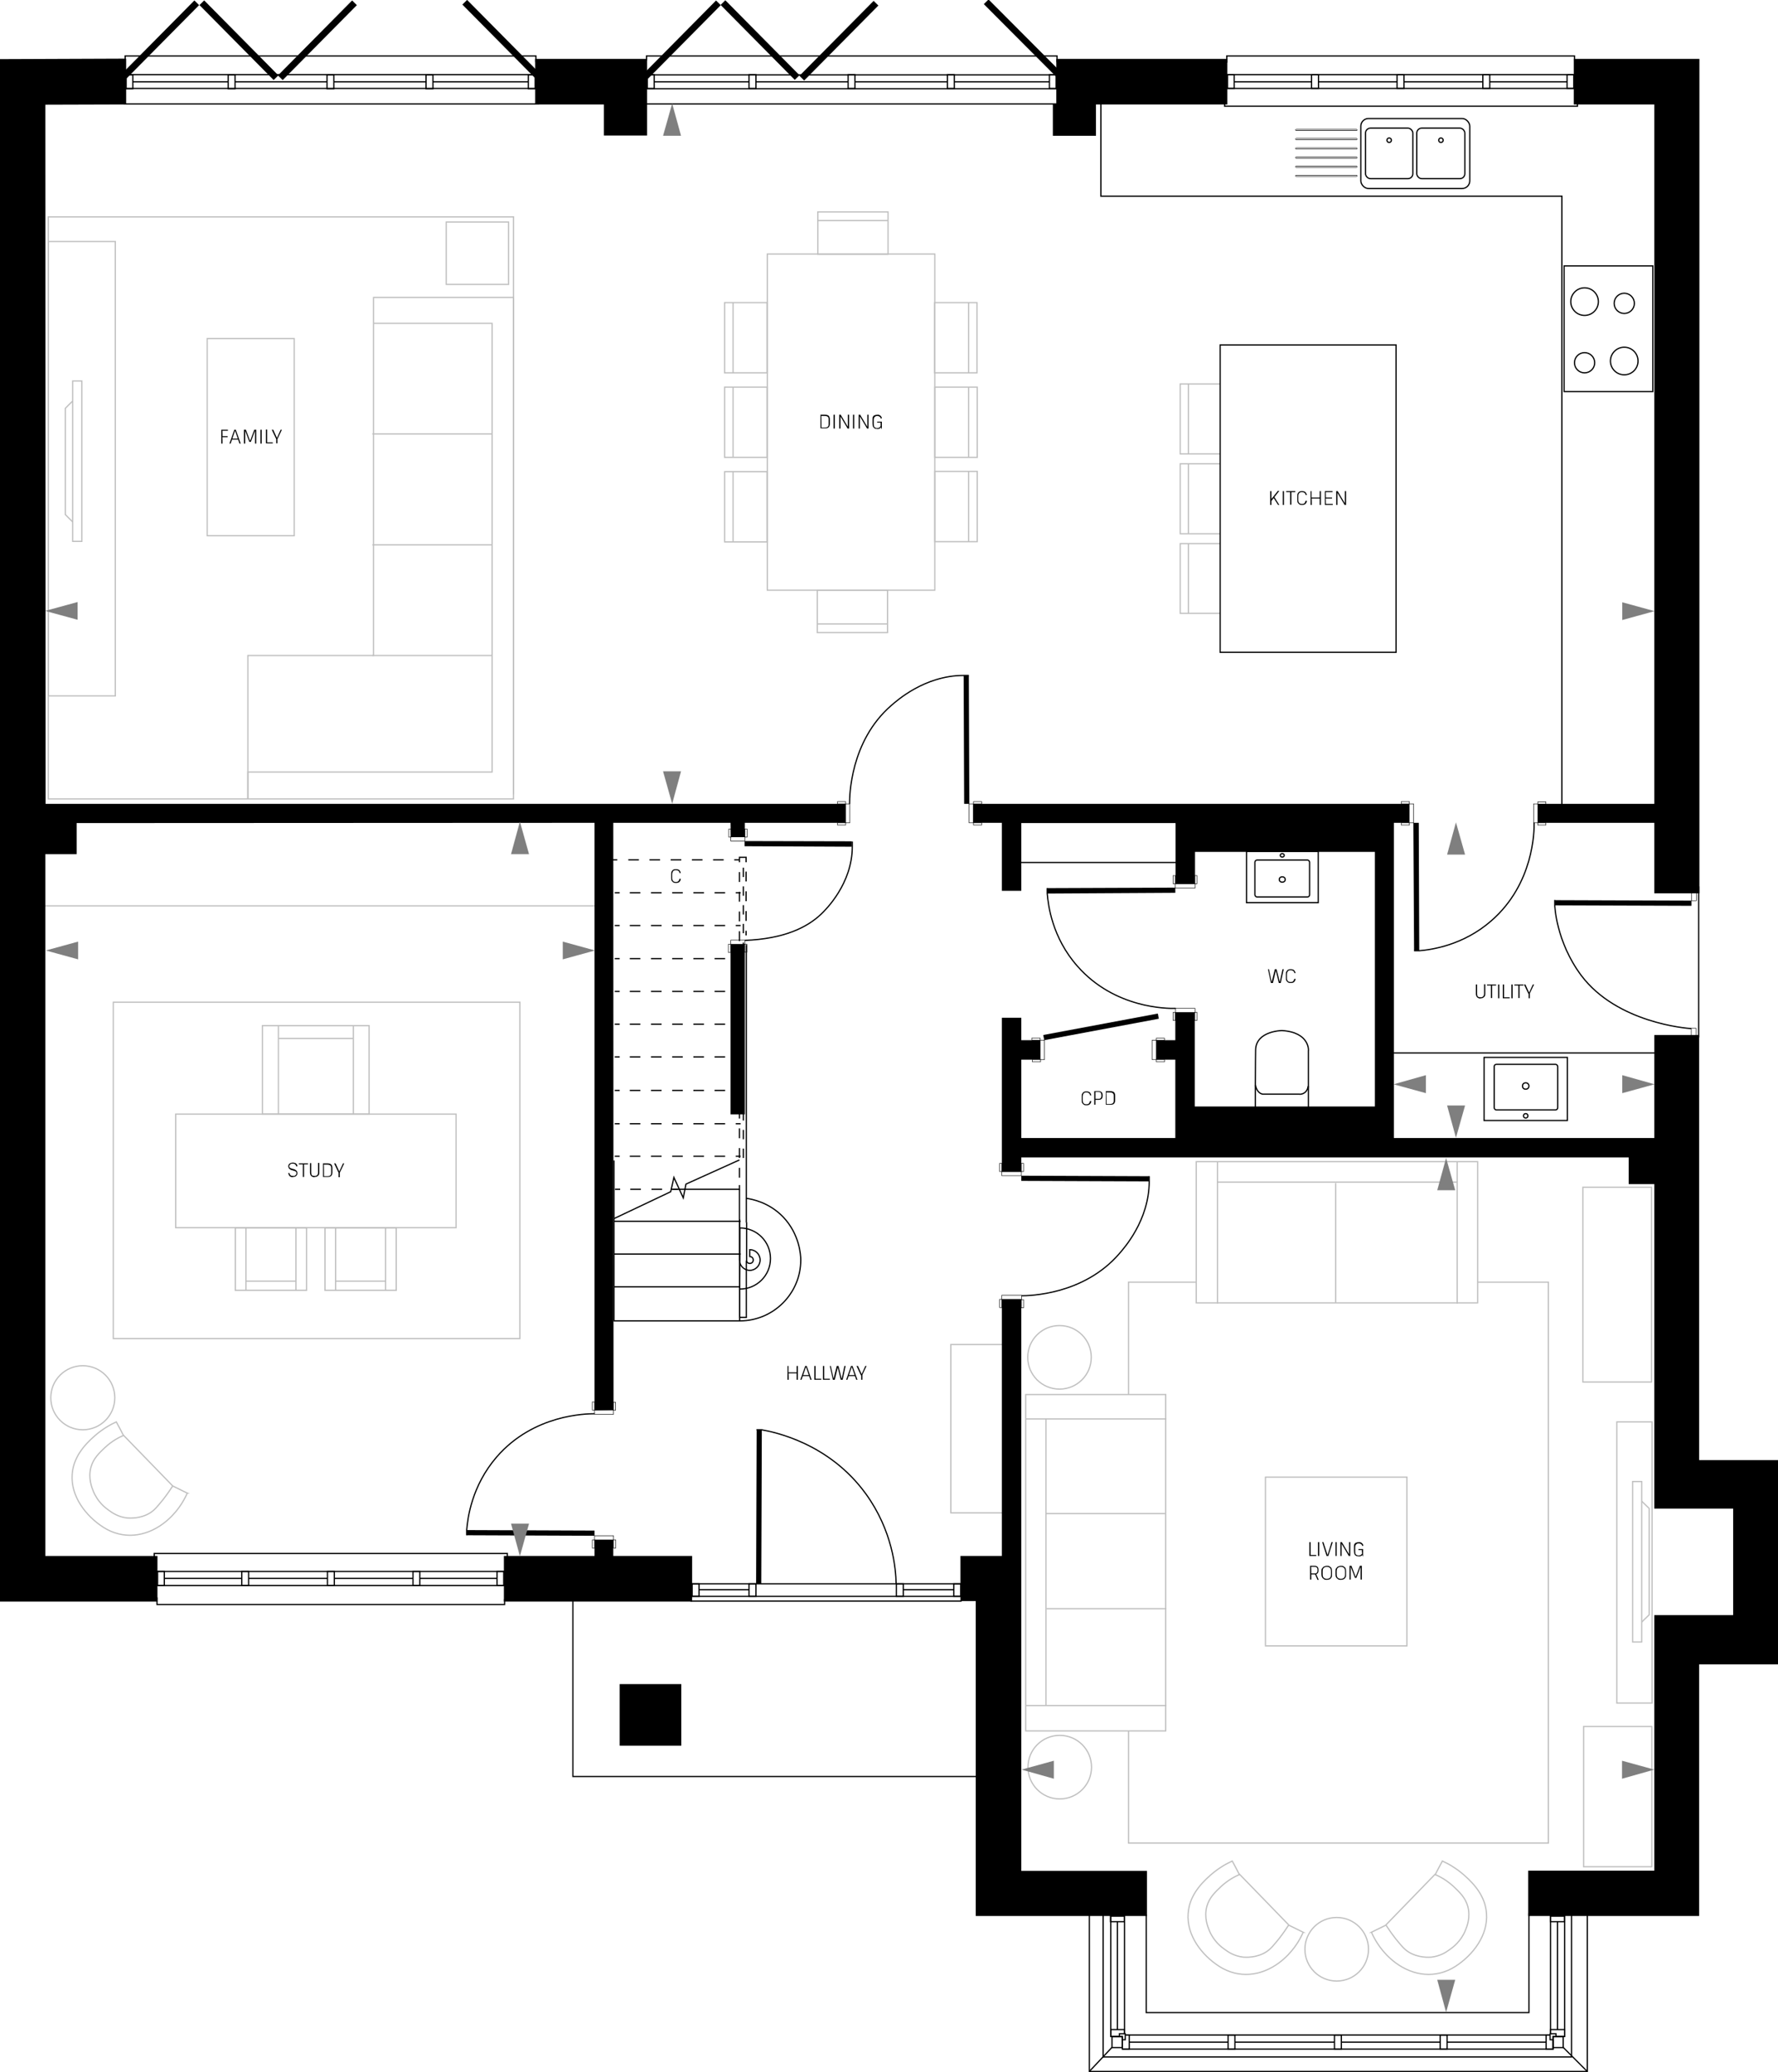 <?xml version="1.0" encoding="UTF-8"?><svg xmlns="http://www.w3.org/2000/svg" version="1.1" viewBox="0 0 721.6 840.9"><defs><style> .st0, .st1, .st2, .st3, .st4, .st5, .st6, .st7, .st8, .st9, .st10, .st11, .st12, .st13, .st14, .st15, .st16, .st17, .st18, .st19 { fill: none; } .st0, .st1, .st2, .st3, .st20, .st6, .st7, .st8, .st9, .st10, .st11, .st12, .st13, .st21, .st14, .st15, .st16, .st17, .st18, .st19 { stroke-miterlimit: 10; } .st0, .st1, .st2, .st4, .st5, .st6, .st7, .st8, .st9, .st10, .st11, .st12, .st13, .st14, .st15, .st17, .st18, .st19 { stroke: #000; } .st0, .st3, .st4, .st5, .st21, .st15 { stroke-width: .5px; } .st1 { stroke-dasharray: 4 4; } .st1, .st2, .st8 { stroke-width: .5px; } .st3, .st20, .st21, .st16 { stroke: #bfbfbf; } .st5 { stroke-linejoin: round; } .st20 { stroke-width: .5px; } .st20, .st21 { fill: #fff; } .st6 { stroke-dasharray: 4.3 4.3; } .st6, .st19 { stroke-width: .5px; } .st7 { stroke-width: .2px; } .st8 { stroke-dasharray: 4 4; } .st9 { stroke-width: .5px; } .st10 { stroke-dasharray: 4.3 4.3; } .st10, .st11, .st14 { stroke-width: .5px; } .st11 { stroke-dasharray: 4.1 4.1; } .st12 { stroke-dasharray: 3.8; stroke-width: .5px; } .st13 { stroke-width: .5px; } .st15 { stroke-dasharray: 4.3 4.3; } .st16 { stroke-width: .5px; } .st22 { fill: #7f7f7f; } .st17 { stroke-width: .5px; } .st18 { stroke-width: .5px; } </style></defs><g id="GF_FURNITURE"><polyline class="st3" points="599.7 520.3 628.4 520.3 628.4 747.9 458 747.9 458 702.4"/><polyline class="st3" points="458 565.9 458 520.3 485.5 520.3"/><g><rect class="st3" x="662.6" y="601.2" width="3.7" height="65.1"/><polyline class="st3" points="666.3 658.2 669.3 655.3 669.3 612.1 666.3 609.2"/></g><g><rect class="st3" x="416.3" y="565.9" width="56.8" height="136.5"/><line class="st21" x1="416.4" y1="575.8" x2="473.4" y2="575.8"/><line class="st21" x1="416.4" y1="692.1" x2="473.4" y2="692.1"/><line class="st21" x1="424.5" y1="575.8" x2="424.5" y2="692.1"/><line class="st21" x1="424.5" y1="614.2" x2="472.9" y2="614.2"/><line class="st21" x1="424.7" y1="652.8" x2="473.4" y2="652.8"/></g><rect class="st3" x="513.5" y="599.5" width="57.4" height="68.5" transform="translate(1084.5 1267.4) rotate(180)"/><circle class="st3" cx="430" cy="550.8" r="12.9"/><circle class="st3" cx="430.1" cy="717.1" r="12.9"/><circle class="st3" cx="542.5" cy="791" r="12.9"/><rect class="st3" x="385.9" y="545.5" width="23.3" height="68.3" transform="translate(795.1 1159.4) rotate(180)"/><g><rect class="st3" x="485.5" y="471.4" width="114.2" height="57.3"/><line class="st20" x1="591.4" y1="471.5" x2="591.4" y2="529"/><line class="st20" x1="494.1" y1="471.5" x2="494.1" y2="529"/><line class="st20" x1="591.4" y1="479.7" x2="494.1" y2="479.7"/><line class="st20" x1="542.1" y1="480.1" x2="542.1" y2="528.8"/></g><rect class="st16" x="642.5" y="481.8" width="27.9" height="79" transform="translate(1312.8 1042.6) rotate(180)"/><rect class="st3" x="656.1" y="577.1" width="14.3" height="114.1" transform="translate(1326.6 1268.2) rotate(180)"/><rect class="st3" x="642.8" y="700.7" width="27.7" height="56.9" transform="translate(1313.2 1458.2) rotate(180)"/><line class="st0" x1="672.9" y1="427.3" x2="559" y2="427.3"/><g><path class="st3" d="M528.9,784.1c-1.4,3.2-4.3,8.3-9.8,12.4-7.3,5.4-16.3,6.5-24.2,1.5-7.2-4.6-13.4-12.7-12.7-21.6.5-6.5,4.4-11.4,9.1-15.5,3.3-2.9,6.6-4.7,8.8-5.7,1,1.8,2,3.7,2.9,5.5-1.9.8-4.7,2.3-7.5,4.9-2.3,2.2-4.7,4.4-5.7,8-1.2,4.5.4,8.4,1,9.8,1.8,4.4,5,6.8,6.3,7.7,1.5,1.1,3.9,2.7,7.5,3.1.7,0,5.2.5,9.4-2.2,1.7-1.1,2.8-2.5,5.1-5.3,1.7-2.2,3-4.1,3.9-5.5l5.9,2.9Z"/><path class="st3" d="M523,781.1c-6.7-6.9-13.3-13.7-20-20.6"/></g><g><path class="st3" d="M556.6,784.1c1.4,3.2,4.3,8.3,9.8,12.4,7.3,5.4,16.3,6.5,24.2,1.5,7.2-4.6,13.4-12.7,12.7-21.6-.5-6.5-4.4-11.4-9.1-15.5-3.3-2.9-6.6-4.7-8.8-5.7-1,1.8-2,3.7-2.9,5.5,1.9.8,4.7,2.3,7.5,4.9,2.3,2.2,4.7,4.4,5.7,8,1.2,4.5-.4,8.4-1,9.8-1.8,4.4-5,6.8-6.3,7.7-1.5,1.1-3.9,2.7-7.5,3.1-.7,0-5.2.5-9.4-2.2-1.7-1.1-2.8-2.5-5.1-5.3-1.7-2.2-3-4.1-3.9-5.5l-5.9,2.9Z"/><path class="st3" d="M562.5,781.1c6.7-6.9,13.3-13.7,20-20.6"/></g><rect class="st3" x="46" y="406.7" width="165" height="136.5" transform="translate(257 949.9) rotate(180)"/><rect class="st3" x="71.3" y="452.1" width="113.8" height="46.1" transform="translate(256.4 950.3) rotate(180)"/><g><rect class="st3" x="106.5" y="416.2" width="43.3" height="35.9"/><line class="st21" x1="143.4" y1="416.3" x2="143.4" y2="452.1"/><line class="st21" x1="113" y1="416.3" x2="113" y2="452.1"/><line class="st21" x1="143.4" y1="421.4" x2="113" y2="421.4"/></g><g><g><rect class="st3" x="131.9" y="498.3" width="28.9" height="25.3"/><line class="st21" x1="136.2" y1="523.6" x2="136.2" y2="498.2"/><line class="st21" x1="156.5" y1="523.6" x2="156.5" y2="498.2"/><line class="st21" x1="136.2" y1="519.9" x2="156.5" y2="519.9"/></g><g><rect class="st3" x="95.5" y="498.3" width="28.9" height="25.3"/><line class="st21" x1="99.8" y1="523.6" x2="99.8" y2="498.2"/><line class="st21" x1="120.1" y1="523.6" x2="120.1" y2="498.2"/><line class="st21" x1="99.8" y1="519.9" x2="120.1" y2="519.9"/></g></g><circle class="st3" cx="33.6" cy="567.2" r="13"/><g><path class="st3" d="M76,605.9c-1.4,3.2-4.3,8.3-9.8,12.4-7.3,5.4-16.3,6.5-24.2,1.5-7.2-4.6-13.4-12.7-12.7-21.6.5-6.5,4.4-11.4,9.1-15.5,3.3-2.9,6.6-4.7,8.8-5.7,1,1.8,2,3.7,2.9,5.5-1.9.8-4.7,2.3-7.5,4.9-2.3,2.2-4.7,4.4-5.7,8-1.2,4.5.4,8.4,1,9.8,1.8,4.4,5,6.8,6.3,7.7,1.5,1.1,3.9,2.7,7.5,3.1.7,0,5.2.5,9.4-2.2,1.7-1.1,2.8-2.5,5.1-5.3,1.7-2.2,3-4.1,3.9-5.5l5.9,2.9Z"/><path class="st3" d="M70.1,603c-6.7-6.9-13.3-13.7-20-20.6"/></g><line class="st3" x1="242.1" y1="367.6" x2="13" y2="367.6"/><polyline class="st0" points="633.9 326.9 633.9 79.6 446.8 79.6 446.8 38.9"/><rect class="st0" x="634.8" y="107.9" width="36" height="51"/><circle class="st0" cx="643.1" cy="147.2" r="4.1"/><circle class="st0" cx="659.2" cy="146.5" r="5.6"/><circle class="st0" cx="659.2" cy="123.1" r="4.1"/><circle class="st0" cx="643.1" cy="122.4" r="5.6"/><g><rect class="st3" x="311.3" y="103.1" width="68" height="136.4" transform="translate(690.7 342.6) rotate(180)"/><g><rect class="st3" x="373.7" y="128.4" width="28.5" height="17.2" transform="translate(250.9 525) rotate(-90)"/><line class="st3" x1="393.1" y1="151.3" x2="393.1" y2="122.8"/></g><g><rect class="st3" x="331.9" y="86" width="28.5" height="17.2" transform="translate(692.3 189.2) rotate(180)"/><line class="st3" x1="360.4" y1="89.5" x2="331.9" y2="89.5"/></g><g><rect class="st3" x="373.7" y="162.7" width="28.5" height="17.2" transform="translate(216.7 559.3) rotate(-90)"/><line class="st3" x1="393.1" y1="185.5" x2="393.1" y2="157.1"/></g><g><rect class="st3" x="373.7" y="197" width="28.5" height="17.2" transform="translate(182.4 593.5) rotate(-90)"/><line class="st3" x1="393.1" y1="219.8" x2="393.1" y2="191.3"/></g><g><rect class="st3" x="331.7" y="239.5" width="28.5" height="17.2"/><line class="st3" x1="331.7" y1="253.2" x2="360.2" y2="253.2"/></g><g><rect class="st3" x="288.4" y="128.4" width="28.5" height="17.2" transform="translate(165.7 439.7) rotate(-90)"/><line class="st3" x1="297.5" y1="151.3" x2="297.5" y2="122.8"/></g><g><rect class="st3" x="288.4" y="162.7" width="28.5" height="17.2" transform="translate(131.4 474) rotate(-90)"/><line class="st3" x1="297.5" y1="185.5" x2="297.5" y2="157.1"/></g><g><rect class="st3" x="288.4" y="197" width="28.5" height="17.2" transform="translate(97.1 508.3) rotate(-90)"/><line class="st3" x1="297.5" y1="219.8" x2="297.5" y2="191.3"/></g></g><g><polyline class="st3" points="495.2 184.2 479 184.2 479 155.8 495.2 155.8"/><line class="st3" x1="482.3" y1="155.8" x2="482.3" y2="184.2"/></g><g><polyline class="st3" points="495.2 216.6 479 216.6 479 188.2 495.2 188.2"/><line class="st3" x1="482.3" y1="188.2" x2="482.3" y2="216.6"/></g><g><polyline class="st3" points="495.2 248.9 479 248.9 479 220.6 495.2 220.6"/><line class="st3" x1="482.3" y1="220.6" x2="482.3" y2="248.9"/></g><g><g><rect class="st7" x="525.8" y="71.1" width="25" height=".5" rx=".3" ry=".3"/><rect class="st7" x="525.8" y="67.4" width="25" height=".5" rx=".3" ry=".3"/><rect class="st7" x="525.8" y="63.7" width="25" height=".5" rx=".3" ry=".3"/><rect class="st7" x="525.8" y="60" width="25" height=".5" rx=".3" ry=".3"/><rect class="st7" x="525.8" y="56.2" width="25" height=".5" rx=".3" ry=".3"/><rect class="st7" x="525.8" y="52.5" width="25" height=".5" rx=".3" ry=".3"/></g><rect class="st5" x="552.3" y="48.1" width="44.2" height="28.4" rx="3.1" ry="3.1"/><rect class="st5" x="554.2" y="52" width="19.2" height="20.5" rx="2" ry="2"/><rect class="st5" x="575" y="52" width="19.5" height="20.5" rx="2" ry="2"/><circle class="st5" cx="563.8" cy="56.9" r=".9"/><circle class="st5" cx="584.8" cy="56.9" r=".9"/></g><rect class="st0" x="495.2" y="140" width="71.4" height="124.7" transform="translate(1061.8 404.7) rotate(180)"/><g><path class="st13" d="M531,440.9v-14.5c.1,0,.6-7.5-10.7-8.2,0,0-10.5.1-10.7,7.8,0,4.1-.1,4.1-.1,14.1,0,0,.3,3.3,2.9,3.9h14.9c0,.1,3,.3,3.6-3.1Z"/><line class="st13" x1="531" y1="440.9" x2="531" y2="449.4"/><line class="st13" x1="509.5" y1="440.3" x2="509.5" y2="449.4"/></g><g><ellipse class="st4" cx="520.4" cy="347.1" rx=".8" ry=".7"/><g><rect class="st4" x="509.2" y="349" width="22.2" height="15" rx=".9" ry=".9" transform="translate(1040.7 713) rotate(-180)"/><ellipse class="st4" cx="520.4" cy="356.9" rx="1.2" ry="1.1"/><rect class="st4" x="505.9" y="345.5" width="29.1" height="20.8"/></g></g><g><ellipse class="st4" cx="619.2" cy="452.8" rx=".9" ry=".9"/><g><rect class="st4" x="606.4" y="431.9" width="25.8" height="18.5" rx=".9" ry=".9"/><ellipse class="st4" cx="619.2" cy="440.7" rx="1.3" ry="1.3"/><rect class="st4" x="602.3" y="429.2" width="33.8" height="25.6" transform="translate(1238.4 883.9) rotate(180)"/></g></g><polyline class="st3" points="151.6 131.2 199.7 131.2 199.7 313.3 100.6 313.3 100.6 324.2"/><line class="st3" x1="199.7" y1="266" x2="151.1" y2="266"/><line class="st3" x1="199.7" y1="221.1" x2="151.1" y2="221.1"/><line class="st3" x1="199.7" y1="176.1" x2="151.1" y2="176.1"/><polyline class="st3" points="208.4 322.3 208.4 120.7 151.6 120.7 151.6 266 100.6 266 100.6 324.2"/><rect class="st3" x="84.2" y="137.4" width="35.3" height="80" transform="translate(203.6 354.8) rotate(-180)"/><rect class="st3" x="181.1" y="90" width="25.3" height="25.3" transform="translate(387.5 205.4) rotate(-180)"/><polygon class="st3" points="19.6 324.2 208.4 324.2 208.4 88 56.7 88 19.6 88 19.6 324.2"/><rect class="st3" x="19.6" y="98" width="27.2" height="184.4"/><g><rect class="st3" x="29.5" y="154.7" width="3.7" height="65.1" transform="translate(62.7 374.4) rotate(-180)"/><polyline class="st3" points="29.4 162.8 26.5 165.7 26.5 208.8 29.5 211.8"/></g><g><path d="M90.2,174.8v-.3c.1,0,.1,2.7.1,2.7v-.2c-.1,0,2.1,0,2.1,0v.4h-2.2v-.2c.1,0,.1,2.8.1,2.8h-.5v-5.6h2.7v.4h-2.4Z"/><path d="M95,174.4h.7l2,5.6h-.5l-1.8-5.2h0l-1.8,5.2h-.5l2-5.6ZM93.9,178h2.8v.4h-2.8v-.4Z"/><path d="M99,174.4h.8l1.7,4.5h0l1.7-4.5h.8v5.6h-.5v-5.2h0l-1.7,4.5h-.6l-1.7-4.5h0v5.2h-.5v-5.6Z"/><path d="M106.2,174.4v5.6h-.5v-5.6h.5Z"/><path d="M108.3,179.5h2.4v.4h-2.8v-5.6h.5v5.5-.3Z"/><path d="M110.4,174.4h.5l1.5,3.3h0l1.5-3.3h.5l-1.8,3.8h-.5l-1.8-3.8ZM112.1,177.8h.5v2.1h-.5v-2.1Z"/></g><polygon class="st22" points="31.5 251.5 31.5 244.3 18.3 247.9 31.5 251.5"/></g><g id="GF_DOORS__x26__WINDOWS"><polyline class="st0" points="497.9 25.4 497.9 22.7 639 22.7 639 24.7"/><polyline class="st0" points="497 41.5 497 43.1 640.2 43.1 640.2 40.9"/><rect class="st0" x="498.1" y="30.3" width="140.6" height="5.6"/><line class="st0" x1="604.6" y1="33.2" x2="636" y2="33.2"/><line class="st0" x1="569.8" y1="33.2" x2="601.8" y2="33.2"/><line class="st0" x1="535.1" y1="33.2" x2="567" y2="33.2"/><line class="st0" x1="500.9" y1="33.2" x2="532.3" y2="33.2"/><rect class="st0" x="498.1" y="30.3" width="2.8" height="5.6"/><rect class="st0" x="532.3" y="30.3" width="2.8" height="5.6"/><rect class="st0" x="567" y="30.3" width="2.8" height="5.6"/><rect class="st0" x="601.8" y="30.3" width="2.8" height="5.6"/><rect class="st0" x="636" y="30.3" width="2.8" height="5.6"/><rect x="319.1" y="15.2" width="42.8" height="2.7" transform="translate(89.2 246.9) rotate(-45.3)"/><rect x="255.1" y="15" width="42.8" height="2.7" transform="translate(70.4 201.4) rotate(-45.3)"/><rect x="107.4" y="15" width="42.8" height="2.7" transform="translate(26.6 96.4) rotate(-45.3)"/><rect x="43.4" y="15" width="42.8" height="2.7" transform="translate(7.6 50.9) rotate(-45.3)"/><rect x="75.5" y="15" width="42.8" height="2.7" transform="translate(153.5 96.7) rotate(-134.7)"/><rect x="182.2" y="14.8" width="42.8" height="2.7" transform="translate(335.4 172.2) rotate(-134.7)"/><rect x="286.9" y="15" width="42.8" height="2.7" transform="translate(513.7 246.9) rotate(-134.7)"/><rect x="393.6" y="14.8" width="42.6" height="2.7" transform="translate(696.7 321.1) rotate(-134.9)"/><polyline class="st0" points="429 25.2 429 22.7 262.4 22.7 262.4 24.6"/><rect class="st0" x="262.6" y="30.4" width="166.1" height="5.6"/><line class="st0" x1="304.1" y1="33.2" x2="265.4" y2="33.2"/><line class="st0" x1="344.2" y1="33.2" x2="306.8" y2="33.2"/><line class="st0" x1="384.4" y1="33.2" x2="347" y2="33.2"/><line class="st0" x1="426" y1="33.2" x2="387.2" y2="33.2"/><rect class="st0" x="426" y="30.4" width="2.8" height="5.6" transform="translate(854.7 66.3) rotate(180)"/><rect class="st0" x="262.6" y="30.4" width="2.8" height="5.6" transform="translate(528.1 66.3) rotate(180)"/><rect class="st0" x="344.2" y="30.4" width="2.8" height="5.6" transform="translate(691.2 66.3) rotate(180)"/><rect class="st0" x="304.1" y="30.4" width="2.8" height="5.6" transform="translate(610.9 66.3) rotate(180)"/><rect class="st0" x="384.4" y="30.4" width="2.8" height="5.6" transform="translate(771.7 66.3) rotate(180)"/><line class="st0" x1="430.3" y1="42.2" x2="261.7" y2="42.2"/><polyline class="st0" points="217.5 25.2 217.5 22.7 50.8 22.7 50.8 24.5"/><rect class="st0" x="51.2" y="30.3" width="166.1" height="5.6"/><line class="st0" x1="92.6" y1="33.2" x2="53.9" y2="33.2"/><line class="st0" x1="132.8" y1="33.2" x2="95.4" y2="33.2"/><line class="st0" x1="173" y1="33.2" x2="135.6" y2="33.2"/><line class="st0" x1="214.5" y1="33.2" x2="175.7" y2="33.2"/><rect class="st0" x="214.5" y="30.3" width="2.8" height="5.6" transform="translate(431.7 66.3) rotate(180)"/><rect class="st0" x="51.2" y="30.3" width="2.8" height="5.6" transform="translate(105.1 66.3) rotate(180)"/><rect class="st0" x="132.8" y="30.3" width="2.8" height="5.6" transform="translate(268.3 66.3) rotate(180)"/><rect class="st0" x="92.6" y="30.3" width="2.8" height="5.6" transform="translate(188 66.3) rotate(180)"/><rect class="st0" x="173" y="30.3" width="2.8" height="5.6" transform="translate(348.7 66.3) rotate(180)"/><line class="st0" x1="218.8" y1="42.2" x2="50.2" y2="42.2"/><polyline class="st0" points="629.3 825.3 629.3 777.5 635 777.5 635 826.4 631.5 826.4"/><line class="st0" x1="632.1" y1="823.6" x2="632.1" y2="779.8"/><rect class="st0" x="631" y="775.8" width="2.3" height="5.6" transform="translate(-146.5 1410.8) rotate(-90)"/><polyline class="st0" points="631.5 826.4 635 826.4 635 823.6 629.3 823.6 629.3 825.3"/><rect class="st0" x="630.3" y="826.4" width="4.1" height="4.4" transform="translate(1264.7 1657.3) rotate(180)"/><polyline class="st0" points="454.3 826.4 450.8 826.4 450.8 777.5 456.4 777.5 456.4 825.3"/><line class="st0" x1="453.5" y1="823.6" x2="453.5" y2="779.8"/><rect class="st0" x="452.4" y="775.8" width="2.3" height="5.6" transform="translate(-325.1 1232.2) rotate(-90)"/><polyline class="st0" points="456.4 825.3 456.4 823.6 450.8 823.6 450.8 826.4 454.3 826.4"/><rect class="st0" x="451.3" y="826.4" width="4.2" height="4.4" transform="translate(906.8 1657.3) rotate(180)"/><polyline class="st0" points="465.2 777 465.2 816.7 620.5 816.7 620.5 776.3"/><polyline class="st0" points="644.2 774.8 644.2 840.6 442.1 840.6 442.1 774.8"/><polyline class="st0" points="637.8 774.8 637.8 834.7 447.7 834.7 447.7 774.8"/><path class="st0" d="M451.3,830.8c-3.1,3.3-6.1,6.5-9.2,9.8"/><path class="st0" d="M634.2,830.6c3.3,3.3,6.7,6.7,10,10"/><line class="st0" x1="456.7" y1="825.8" x2="629.1" y2="825.8"/><polyline class="st0" points="630.3 827.7 630.3 831.5 455.5 831.5 455.5 827.7"/><line class="st0" x1="498.5" y1="828.7" x2="458.3" y2="828.7"/><line class="st0" x1="541.6" y1="828.7" x2="501.2" y2="828.7"/><line class="st0" x1="584.6" y1="828.7" x2="544.4" y2="828.7"/><line class="st0" x1="627.5" y1="828.7" x2="587.3" y2="828.7"/><polyline class="st0" points="629.1 825.8 627.5 825.8 627.5 831.5 630.3 831.5 630.3 827.7"/><rect class="st0" x="584.6" y="825.8" width="2.8" height="5.6" transform="translate(1171.9 1657.3) rotate(-180)"/><rect class="st0" x="541.6" y="825.8" width="2.8" height="5.6" transform="translate(1086 1657.3) rotate(-180)"/><rect class="st0" x="498.5" y="825.8" width="2.8" height="5.6" transform="translate(999.7 1657.3) rotate(-180)"/><polyline class="st0" points="455.5 831.5 458.3 831.5 458.3 825.8 456.7 825.8"/><polyline class="st0" points="63.7 648.2 63.7 651.1 204.8 651.1 204.8 648.9"/><polyline class="st0" points="62.6 631.9 62.6 630.4 205.9 630.4 205.9 632.4"/><rect class="st0" x="63.9" y="637.7" width="140.6" height="5.7"/><line class="st0" x1="170.4" y1="640.5" x2="201.7" y2="640.5"/><line class="st0" x1="135.7" y1="640.5" x2="167.6" y2="640.5"/><line class="st0" x1="100.9" y1="640.5" x2="132.9" y2="640.5"/><line class="st0" x1="66.7" y1="640.5" x2="98.1" y2="640.5"/><rect class="st0" x="63.9" y="637.7" width="2.8" height="5.7"/><rect class="st0" x="98.1" y="637.7" width="2.8" height="5.7"/><rect class="st0" x="132.9" y="637.7" width="2.8" height="5.7"/><rect class="st0" x="167.6" y="637.7" width="2.8" height="5.7"/><rect class="st0" x="201.7" y="637.7" width="2.8" height="5.7"/><rect class="st0" x="280.9" y="642.7" width="109" height="5.1"/><line class="st0" x1="366.6" y1="645.1" x2="387.2" y2="645.1"/><line class="st0" x1="283.5" y1="645.1" x2="304.1" y2="645.1"/><line class="st0" x1="280.2" y1="649.7" x2="390.3" y2="649.7"/><rect class="st0" x="387.1" y="642.7" width="2.8" height="5.1"/><rect class="st0" x="363.8" y="642.7" width="2.8" height="5.1"/><rect class="st0" x="280.9" y="642.7" width="2.8" height="5.1"/><rect class="st0" x="304" y="642.7" width="2.8" height="5.1"/><rect x="276.7" y="610.4" width="62.5" height="2.1" transform="translate(-304.5 917.3) rotate(-89.8)"/><path class="st0" d="M307,580.2c.7,0,1.4,0,2.1,0,5,.9,27.3,5.3,42.3,26,10.8,14.9,12.2,30.3,12.3,36.5"/><rect class="st7" x="244.3" y="620.2" width="1.7" height="7.7" transform="translate(-378.9 869.2) rotate(-90)"/><rect class="st7" x="244.3" y="569.2" width="1.7" height="7.7" transform="translate(818.2 327.9) rotate(90)"/><rect class="st7" x="239.2" y="570.2" width="3.3" height=".9" transform="translate(811.5 329.7) rotate(90)"/><rect class="st7" x="247.8" y="570.2" width="3.3" height=".9" transform="translate(820 321.2) rotate(90)"/><rect class="st7" x="239.2" y="626.1" width="3.3" height=".9" transform="translate(867.4 385.7) rotate(90)"/><rect class="st7" x="247.8" y="626.1" width="3.3" height=".9" transform="translate(876 377.1) rotate(90)"/><polygon points="241.3 621.1 241.3 623.2 189.4 623 189.4 620.9 241.3 621.1"/><path class="st0" d="M189.4,623c0-.7,0-1.4,0-2.1.4-4.8,2-17.9,12.2-29.7,15-17.3,36.4-17.5,39.7-17.5"/><rect class="st7" x="409.7" y="472.3" width="1.7" height="7.9" transform="translate(886.8 65.7) rotate(90)"/><rect class="st7" x="409.7" y="522.5" width="1.7" height="8" transform="translate(-115.9 937) rotate(-90)"/><rect class="st7" x="413.3" y="528.5" width="3.3" height=".9" transform="translate(-114 944) rotate(-90)"/><rect class="st7" x="404.5" y="528.5" width="3.3" height=".9" transform="translate(-122.8 935.1) rotate(-90)"/><rect class="st7" x="413.3" y="473.3" width="3.3" height=".9" transform="translate(-58.8 888.7) rotate(-90)"/><rect class="st7" x="404.5" y="473.3" width="3.3" height=".9" transform="translate(-67.6 879.9) rotate(-90)"/><polygon points="414.5 479.2 414.5 477.1 466.4 477.3 466.4 479.4 414.5 479.2"/><path class="st0" d="M466.4,477.3c0,.7,0,1.4,0,2.1,0,15.9-10.4,27.3-12.2,29.4-14.5,16.7-36.5,17-39.6,17"/><rect class="st7" x="422.2" y="422.1" width="1.7" height="7.9"/><rect class="st7" x="467.6" y="422.1" width="1.7" height="7.9" transform="translate(936.9 852.1) rotate(180)"/><rect class="st7" x="469.3" y="421.3" width="3.3" height=".9" transform="translate(941.9 843.5) rotate(180)"/><rect class="st7" x="469.3" y="430" width="3.3" height=".9" transform="translate(941.9 860.9) rotate(180)"/><rect class="st7" x="418.9" y="421.2" width="3.3" height=".9" transform="translate(841 843.3) rotate(180)"/><rect class="st7" x="418.9" y="430" width="3.3" height=".9" transform="translate(841.2 860.9) rotate(180)"/><polygon points="423.8 422.1 423.4 420 469.9 411.3 470.3 413.4 423.8 422.1"/><rect class="st7" x="480.2" y="355.5" width="1.7" height="8" transform="translate(840.5 -121.5) rotate(90)"/><rect class="st7" x="480.1" y="406.1" width="1.7" height="7.9" transform="translate(71 891) rotate(-90)"/><rect class="st7" x="474.9" y="412" width="3.3" height=".9" transform="translate(64.1 889) rotate(-90)"/><rect class="st7" x="483.7" y="412" width="3.3" height=".9" transform="translate(72.9 897.8) rotate(-90)"/><rect class="st7" x="474.9" y="356.5" width="3.3" height=".9" transform="translate(119.6 833.5) rotate(-90)"/><rect class="st7" x="483.8" y="356.5" width="3.3" height=".9" transform="translate(128.4 842.4) rotate(-90)"/><polygon points="477 362.3 477 360.2 425 360.4 425 362.6 477 362.3"/><path class="st0" d="M425,360.4v2.1c.4,4.8,2,18,12.3,29.6,15.1,17.2,36.6,17.2,39.9,17.1"/><rect class="st7" x="572" y="326.2" width="1.7" height="7.7"/><rect class="st7" x="622.4" y="326.2" width="1.7" height="7.7" transform="translate(1246.5 660.1) rotate(180)"/><rect class="st7" x="624.1" y="333.9" width="3.3" height=".9" transform="translate(1251.5 668.7) rotate(180)"/><rect class="st7" x="624.1" y="325.3" width="3.3" height=".9" transform="translate(1251.5 651.6) rotate(180)"/><rect class="st7" x="568.7" y="333.9" width="3.3" height=".9" transform="translate(1140.7 668.7) rotate(180)"/><rect class="st7" x="568.7" y="325.3" width="3.3" height=".9" transform="translate(1140.7 651.5) rotate(180)"/><polygon points="575.8 333.9 573.6 333.9 573.9 385.8 576 385.8 575.8 333.9"/><path class="st0" d="M573.9,385.8c.7,0,1.4,0,2.1,0,4.8-.4,17.8-2.1,29.3-12.2,17.2-15,17.4-36.4,17.3-39.7"/><rect class="st7" x="393.4" y="326.2" width="1.7" height="7.7" transform="translate(788.4 660.1) rotate(180)"/><rect class="st7" x="343.2" y="326.2" width="1.7" height="7.7"/><rect class="st7" x="339.9" y="325.3" width="3.3" height=".9"/><rect class="st7" x="339.9" y="333.9" width="3.3" height=".9"/><rect class="st7" x="395.1" y="325.3" width="3.3" height=".9"/><rect class="st7" x="395.1" y="333.9" width="3.3" height=".9"/><polygon points="391.3 326.2 393.4 326.2 393.2 274.1 391.1 274.1 391.3 326.2"/><path class="st0" d="M393.2,274.1c-.7,0-1.4,0-2.1,0-15.9,0-27.3,10.4-29.4,12.2-16.7,14.5-16.9,36.8-16.9,39.9"/><rect x="657.7" y="338.7" width="2.1" height="55.3" transform="translate(290.2 1023.9) rotate(-89.8)"/><rect class="st7" x="685.4" y="418.2" width="4" height="2" transform="translate(268.2 1106.7) rotate(-90)"/><rect class="st7" x="685.4" y="362.5" width="4" height="2" transform="translate(324 1050.9) rotate(-90)"/><line class="st0" x1="689.4" y1="359.7" x2="689.4" y2="421"/><path class="st0" d="M686.4,417.4c-1.9-.1-30.1-2.3-44.6-21.5-10.4-13.9-10.8-28.6-10.8-28.6,0-.9,0-1.6,0-2.1"/><rect class="st7" x="298.6" y="337.7" width="1.7" height="5.7" transform="translate(640 41) rotate(90)"/><rect class="st7" x="298.6" y="379.5" width="1.7" height="5.7" transform="translate(-82.9 681.8) rotate(-90)"/><rect class="st7" x="301.1" y="384.3" width="3.3" height=".9" transform="translate(-82.1 687.5) rotate(-90)"/><rect class="st7" x="294.4" y="384.3" width="3.3" height=".9" transform="translate(-88.7 680.9) rotate(-90)"/><rect class="st7" x="301.1" y="337.6" width="3.3" height=".9" transform="translate(-35.3 640.8) rotate(-90)"/><rect class="st7" x="294.5" y="337.6" width="3.3" height=".9" transform="translate(-41.8 634.2) rotate(-90)"/><polygon points="302.2 343.4 302.2 341.3 345.7 341.4 345.7 343.6 302.2 343.4"/><path class="st0" d="M345.9,341.5c0,.7,0,1.4,0,2.1,0,14.9-10.7,25.5-12.5,27.2,0,0-.1.1-.2.2-5.6,5.3-14.9,10-30.9,10.6"/><polygon class="st0" points="631.5 825.3 629.1 825.3 629.1 827.7 630.3 827.7 630.3 826.4 631.5 826.4 631.5 825.3"/><polygon class="st0" points="454.3 825.3 456.7 825.3 456.7 827.7 455.5 827.7 455.5 826.4 454.3 826.4 454.3 825.3"/></g><g id="GF_WALLS"><line class="st0" x1="478" y1="350" x2="410.6" y2="350"/><polygon points="624.1 326.2 624.1 333.9 671.4 333.9 671.4 362.5 689.7 362.5 689.7 23.9 638.7 23.9 638.7 42.4 671.4 42.4 671.4 326.2 624.1 326.2"/><rect x="296.5" y="383.2" width="5.8" height="69"/><polygon points="217.2 23.9 217.2 42.4 245.1 42.4 245.1 55 262.6 55 262.6 23.9 217.2 23.9"/><polygon points="427.3 42.1 427.3 55.1 444.8 55.1 444.8 42.4 498.1 42.4 498.1 23.9 428.7 23.9 428.7 42.1 427.3 42.1"/><polygon points="389.8 631.4 389.8 649.7 396 649.7 396 777.5 465.5 777.5 465.5 759.2 414.5 759.2 414.5 527.3 406.6 527.3 406.6 631.4 389.8 631.4"/><polygon points="204.5 631.4 204.5 649.9 280.9 649.9 280.9 631.4 248.9 631.4 248.9 624.9 241.3 624.9 241.3 631.4 204.5 631.4"/><polygon points="0 24 0 649.9 63.9 649.9 63.9 631.4 18.4 631.4 18.4 346.6 31.1 346.6 31.1 334 241.3 333.9 241.3 572.3 249 572.1 248.9 333.9 296.5 333.9 296.6 339.7 302.3 339.7 302.3 333.9 343.2 333.9 343.2 326.2 18.5 326.2 18.4 42.5 51.2 42.4 51.2 23.8 0 24"/><path d="M477,334h-62.5c0,0,0,27.5,0,27.5h-7.9v-27.6h-11.6v-7.7h176.9v7.7h-6.2c0,42.7,0,85.2,0,127.9h105.7v-41.8h18.2v172.5h32v82.9h-32v102.1h-69.4v-18.4h51.2v-103.7h32v-43.2h-32v-142.5h-256.9v5.8h-7.9v-62.5h7.9s0,9.1,0,9.1h7.7v7.9h-7.7v31.8c20.9,0,41.6,0,62.5,0,0-10.8,0-21.4,0-31.8h-7.7v-7.9h7.7v-11.3h7.9v38.2h73.1v-103.3h-73s0,13,0,13h-7.9v-24.6Z"/><polyline class="st0" points="232.5 647.6 232.5 720.9 402.2 720.9"/><rect x="251.6" y="683.3" width="25" height="25" transform="translate(528.1 1391.7) rotate(180)"/><rect x="661" y="468.7" width="11.3" height="11.8" transform="translate(1333.3 949.2) rotate(180)"/><g><polyline class="st0" points="302.9 511.6 302.9 534.6 300.2 534.6 300.2 511.6"/><g><line class="st14" x1="300.1" y1="348.9" x2="298" y2="348.9"/><line class="st10" x1="293.7" y1="348.9" x2="252.7" y2="348.9"/><polyline class="st14" points="250.5 348.9 248.5 348.9 248.5 350.9"/><line class="st11" x1="248.5" y1="355" x2="248.5" y2="466.6"/><line class="st14" x1="248.5" y1="468.7" x2="248.5" y2="470.7"/></g><line class="st12" x1="301.7" y1="469.9" x2="301.7" y2="348.9"/><polyline class="st18" points="249.2 470.9 249.2 536 300.2 536 300.2 494.8"/><g><line class="st2" x1="302.8" y1="379.6" x2="302.8" y2="377.7"/><line class="st8" x1="302.8" y1="373.7" x2="302.8" y2="351.9"/><polyline class="st2" points="302.8 349.9 302.8 347.9 300.1 347.9 300.1 349.9"/><line class="st1" x1="300.1" y1="353.9" x2="300.1" y2="478.9"/><line class="st2" x1="300.1" y1="480.9" x2="300.1" y2="482.8"/></g><path class="st0" d="M300.3,536h0c13.6,0,24.7-11.1,24.7-24.7h0c0-2-.5-10.5-7.2-17.5-5.7-5.9-12.6-7.2-14.8-7.5"/><path class="st0" d="M300.2,523.1h.1c6.8,0,12.4-5.5,12.4-12.4h0c0-6.8-5.5-12.4-12.4-12.4,0,8.2,0,16.5-.1,24.7Z"/><g><line class="st0" x1="300.6" y1="362.3" x2="298.6" y2="362.3"/><line class="st15" x1="294.3" y1="362.3" x2="253.7" y2="362.3"/><line class="st0" x1="251.5" y1="362.3" x2="249.5" y2="362.3"/></g><g><line class="st0" x1="300.6" y1="375.6" x2="298.6" y2="375.6"/><line class="st15" x1="294.3" y1="375.6" x2="253.7" y2="375.6"/><line class="st0" x1="251.5" y1="375.6" x2="249.5" y2="375.6"/></g><g><line class="st0" x1="300.6" y1="389" x2="298.6" y2="389"/><line class="st15" x1="294.3" y1="389" x2="253.7" y2="389"/><line class="st0" x1="251.5" y1="389" x2="249.5" y2="389"/></g><g><line class="st0" x1="300.6" y1="402.3" x2="298.6" y2="402.3"/><line class="st15" x1="294.3" y1="402.3" x2="253.7" y2="402.3"/><line class="st0" x1="251.5" y1="402.3" x2="249.5" y2="402.3"/></g><g><line class="st0" x1="300.6" y1="415.6" x2="298.6" y2="415.6"/><line class="st15" x1="294.3" y1="415.6" x2="253.7" y2="415.6"/><line class="st0" x1="251.5" y1="415.6" x2="249.5" y2="415.6"/></g><g><line class="st0" x1="300.6" y1="428.9" x2="298.6" y2="428.9"/><line class="st15" x1="294.3" y1="428.9" x2="253.7" y2="428.9"/><line class="st0" x1="251.5" y1="428.9" x2="249.5" y2="428.9"/></g><g><line class="st0" x1="300.6" y1="442.5" x2="298.6" y2="442.5"/><line class="st15" x1="294.3" y1="442.5" x2="253.7" y2="442.5"/><line class="st0" x1="251.5" y1="442.5" x2="249.5" y2="442.5"/></g><g><line class="st0" x1="300.6" y1="456" x2="298.6" y2="456"/><line class="st15" x1="294.3" y1="456" x2="253.7" y2="456"/><line class="st0" x1="251.5" y1="456" x2="249.5" y2="456"/></g><g><line class="st0" x1="300.6" y1="469.2" x2="298.6" y2="469.2"/><line class="st15" x1="294.3" y1="469.2" x2="253.7" y2="469.2"/><line class="st0" x1="251.5" y1="469.2" x2="249.5" y2="469.2"/></g><g><line class="st19" x1="275.1" y1="482.6" x2="273" y2="482.6"/><line class="st6" x1="268.7" y1="482.6" x2="253.8" y2="482.6"/><line class="st19" x1="251.7" y1="482.6" x2="249.6" y2="482.6"/></g><line class="st9" x1="300.2" y1="482.6" x2="272.2" y2="482.6"/><line class="st0" x1="300.6" y1="495.6" x2="249.1" y2="495.6"/><line class="st0" x1="300.6" y1="508.9" x2="249.1" y2="508.9"/><line class="st17" x1="300.2" y1="522.2" x2="249.1" y2="522.2"/><path class="st0" d="M300.1,482.6v28.7c0,2.3,1.9,4.2,4.2,4.2s4.2-1.9,4.2-4.2-1.9-4.2-4.2-4.2h0v2.8h0c.8,0,1.4.6,1.4,1.4s-.6,1.4-1.4,1.4-1.4-.6-1.3-1.4v-15.3"/><line class="st0" x1="302.9" y1="496.1" x2="302.9" y2="383.4"/><polyline class="st0" points="249.2 494.5 272.2 483.6 273.5 477.8 277.3 486.1 278.4 480.5 300.1 470.7"/></g></g><g id="TEXT"><g><path d="M515.5,199.3h.5v5.6h-.5v-5.6ZM515.6,203l3-3.8h.6l-3.5,4.5v-.7ZM516.8,201.8l.3-.3,2.1,3.4h-.5l-1.9-3Z"/><path d="M521.1,199.3v5.6h-.5v-5.6h.5Z"/><path d="M525.7,199.3v.4h-1.8l.2-.3v5.4h-.5v-5.4l.2.3h-1.8v-.4h3.6Z"/><path d="M528.5,204.9c-.4,0-.8,0-1.1-.2-.3-.2-.5-.4-.7-.7s-.2-.7-.2-1.2v-1.4c0-.5,0-.9.2-1.2.2-.3.4-.6.7-.7.3-.2.7-.2,1.1-.2s1,.1,1.3.4c.3.3.5.7.6,1.2h-.5c0-.4-.2-.7-.5-.9-.2-.2-.6-.3-1-.3s-.9.1-1.1.4c-.3.3-.4.7-.4,1.3v1.4c0,.6.1,1,.4,1.3s.6.4,1.1.4.8-.1,1-.3.4-.6.5-1h.5c0,.6-.3,1-.6,1.3-.3.3-.8.4-1.3.4Z"/><path d="M531.8,199.3h.5v2.8-.2c-.1,0,3.3,0,3.3,0v.2c0,0,0-2.8,0-2.8h.5v5.6h-.5v-2.8.2c0,0-3.3,0-3.3,0v-.2c.1,0,.1,2.8.1,2.8h-.5v-5.6Z"/><path d="M538.1,204.5h2.8v.4h-3.2v-5.6h3.1v.4h-2.8v-.3c.1,0,.1,2.7.1,2.7v-.2c-.1,0,2.5,0,2.5,0v.4h-2.6v-.2c.1,0,.1,2.7.1,2.7v-.3Z"/><path d="M546.3,199.3v5.6h-.6l-2.9-4.9h0v4.9h-.5v-5.6h.6l2.9,4.9h0v-4.9h.5Z"/></g><g><path d="M332.9,168.3h1.8c.7,0,1.2.1,1.6.4.3.3.5.8.5,1.4v1.9c0,.6-.2,1.1-.5,1.4-.3.3-.8.4-1.5.4h-1.8v-5.6ZM333.3,173.5h1.3c.6,0,1.1-.1,1.3-.3.3-.2.4-.6.4-1.1v-1.9c0-.5-.1-.9-.4-1.1-.3-.2-.7-.3-1.3-.3h-1.3v-.3c.1,0,.1,5.4.1,5.4v-.3Z"/><path d="M338.8,168.3v5.6h-.5v-5.6h.5Z"/><path d="M344.6,168.3v5.6h-.6l-2.9-4.9h0v4.9h-.5v-5.6h.6l2.9,4.9h0v-4.9h.5Z"/><path d="M346.7,168.3v5.6h-.5v-5.6h.5Z"/><path d="M352.5,168.3v5.6h-.6l-2.9-4.9h0v4.9h-.5v-5.6h.6l2.9,4.9h0v-4.9h.5Z"/><path d="M355.9,174c-.4,0-.8,0-1-.2s-.5-.4-.6-.7c-.1-.3-.2-.6-.2-1.1v-1.9c0-.4,0-.8.2-1,.1-.3.4-.5.7-.6.3-.1.6-.2,1.1-.2s.7,0,.9.2c.3.1.5.3.6.5.2.2.3.5.3.8h-.5c0-.3-.2-.6-.4-.7s-.5-.3-.9-.3-.8.1-1.1.4c-.2.2-.4.6-.4,1.1v1.9c0,.5.1.9.3,1.1.2.2.6.4,1.1.4s.8-.1,1.1-.4c.2-.2.4-.6.4-1.1l.3.2c0,.3,0,.6-.2.9-.1.3-.3.5-.6.6-.3.1-.6.2-.9.2ZM357.4,172.5v-1.3l.2.3h-1.6v-.4h1.9v2.9h-.2l-.2-1.4Z"/></g><g><path d="M441,448.5c-.4,0-.8,0-1.1-.2-.3-.2-.5-.4-.7-.7-.2-.3-.2-.7-.2-1.2v-1.4c0-.5,0-.9.2-1.2.2-.3.4-.6.7-.7.3-.2.7-.2,1.1-.2s1,.1,1.3.4c.3.3.5.7.6,1.2h-.5c0-.4-.2-.7-.5-.9-.2-.2-.6-.3-1-.3s-.9.1-1.1.4-.4.7-.4,1.3v1.4c0,.6.1,1,.4,1.3.2.3.6.4,1.1.4s.8-.1,1-.3c.2-.2.4-.6.5-1h.5c0,.6-.3,1-.6,1.3s-.8.4-1.3.4Z"/><path d="M444.1,442.8h1.7c.6,0,1,.1,1.3.4.3.3.4.7.4,1.2v.3c0,.5-.1.9-.4,1.2-.3.3-.7.4-1.3.4h-1.2v-.4h1.1c.5,0,.8,0,1-.3.2-.2.3-.5.3-.9v-.3c0-.4-.1-.8-.3-1-.2-.2-.6-.3-1-.3h-1.2.1c0-.1,0,5.2,0,5.2h-.5v-5.6Z"/><path d="M448.7,442.8h1.8c.7,0,1.2.1,1.6.4.3.3.5.8.5,1.4v1.9c0,.6-.2,1.1-.5,1.4-.3.3-.8.4-1.5.4h-1.8v-5.6ZM449,448h1.3c.6,0,1.1-.1,1.3-.3.3-.2.4-.6.4-1.1v-1.9c0-.5-.1-.9-.4-1.1-.3-.2-.7-.3-1.3-.3h-1.3v-.3c.1,0,.1,5.4.1,5.4v-.3Z"/></g><path d="M274.4,358.3c-.4,0-.8,0-1.1-.2-.3-.2-.5-.4-.7-.7-.2-.3-.2-.7-.2-1.2v-1.4c0-.5,0-.9.2-1.2.2-.3.4-.6.7-.7.3-.2.7-.2,1.1-.2s1,.1,1.3.4c.3.3.5.7.6,1.2h-.5c0-.4-.2-.7-.5-.9-.2-.2-.6-.3-1-.3s-.9.1-1.1.4-.4.7-.4,1.3v1.4c0,.6.1,1,.4,1.3.2.3.6.4,1.1.4s.8-.1,1-.3c.2-.2.4-.6.5-1h.5c0,.6-.3,1-.6,1.3s-.8.4-1.3.4Z"/><g><path d="M514.5,393.3h.5l1.1,5.2h0l1.3-5.2h.7l1.3,5.2h0l1.1-5.2h.5l-1.2,5.6h-.8l-1.2-5h0l-1.2,5h-.8l-1.2-5.6Z"/><path d="M523.9,398.9c-.4,0-.8,0-1.1-.2-.3-.2-.5-.4-.7-.7-.2-.3-.2-.7-.2-1.2v-1.4c0-.5,0-.9.2-1.2.2-.3.4-.6.7-.7.3-.2.7-.2,1.1-.2s1,.1,1.3.4c.3.3.5.7.6,1.2h-.5c0-.4-.2-.7-.5-.9-.2-.2-.6-.3-1-.3s-.9.1-1.1.4-.4.7-.4,1.3v1.4c0,.6.1,1,.4,1.3.2.3.6.4,1.1.4s.8-.1,1-.3c.2-.2.4-.6.5-1h.5c0,.6-.3,1-.6,1.3s-.8.4-1.3.4Z"/></g><g><path d="M319.5,554.3h.5v2.8-.2c-.1,0,3.3,0,3.3,0v.2c0,0,0-2.8,0-2.8h.5v5.6h-.5v-2.8.2c0,0-3.3,0-3.3,0v-.2c.1,0,.1,2.8.1,2.8h-.5v-5.6Z"/><path d="M326.7,554.3h.7l2,5.6h-.5l-1.8-5.2h0l-1.8,5.2h-.5l2-5.6ZM325.7,558h2.8v.4h-2.8v-.4Z"/><path d="M330.9,559.5h2.4v.4h-2.8v-5.6h.5v5.5-.3Z"/><path d="M334.4,559.5h2.4v.4h-2.8v-5.6h.5v5.5-.3Z"/><path d="M336.7,554.3h.5l1.1,5.2h0l1.3-5.2h.7l1.3,5.2h0l1.1-5.2h.5l-1.2,5.6h-.8l-1.2-5h0l-1.2,5h-.8l-1.2-5.6Z"/><path d="M345.3,554.3h.7l2,5.6h-.5l-1.8-5.2h0l-1.8,5.2h-.5l2-5.6ZM344.2,558h2.8v.4h-2.8v-.4Z"/><path d="M347.7,554.3h.5l1.5,3.3h0l1.5-3.3h.5l-1.8,3.8h-.5l-1.8-3.8ZM349.5,557.8h.5v2.1h-.5v-2.1Z"/></g><g><path d="M600.9,405.2c-.7,0-1.1-.2-1.4-.5-.3-.3-.5-.8-.5-1.4v-3.8h.5v3.8c0,.5.1.9.3,1.1.2.2.6.3,1.1.3.9,0,1.4-.5,1.4-1.5v-3.8h.5v3.8c0,.3,0,.6-.1.8,0,.2-.2.4-.4.6-.2.2-.4.3-.6.4s-.5.1-.8.1Z"/><path d="M607.2,399.5v.4h-1.8l.2-.3v5.4h-.5v-5.4l.2.3h-1.8v-.4h3.6Z"/><path d="M608.5,399.5v5.6h-.5v-5.6h.5Z"/><path d="M610.3,404.7h2.4v.4h-2.8v-5.6h.5v5.5-.3Z"/><path d="M613.9,399.5v5.6h-.5v-5.6h.5Z"/><path d="M618.3,399.5v.4h-1.8l.2-.3v5.4h-.5v-5.4l.2.3h-1.8v-.4h3.6Z"/><path d="M618.6,399.5h.5l1.5,3.3h0l1.5-3.3h.5l-1.8,3.8h-.5l-1.8-3.8ZM620.4,403h.5v2.1h-.5v-2.1Z"/></g><g><path d="M119,477.7c-.6,0-1.1-.1-1.4-.4-.3-.3-.5-.7-.6-1.3h.5c0,.4.2.7.4.9s.6.3,1,.3.8,0,1-.3c.3-.2.4-.4.4-.8s0-.4-.2-.6c-.1-.1-.3-.3-.5-.3-.2,0-.4-.1-.6-.2s-.5-.1-.7-.2c-.2,0-.4-.2-.6-.3-.2-.1-.4-.3-.5-.5-.1-.2-.2-.5-.2-.8s.2-.8.5-1,.8-.4,1.3-.4,1.1.1,1.4.4c.3.3.5.6.5,1.1h-.5c0-.3-.2-.6-.4-.8s-.6-.3-1-.3-.7,0-1,.3c-.2.2-.4.4-.4.7s0,.4.2.6c.1.1.3.3.5.3s.4.2.6.2c.2,0,.5.1.7.2.2,0,.4.2.6.3.2.1.4.3.5.5.1.2.2.4.2.8,0,.5-.2.8-.5,1.1s-.8.4-1.4.4Z"/><path d="M125,472.1v.4h-1.8l.2-.3v5.4h-.5v-5.4l.2.3h-1.8v-.4h3.6Z"/><path d="M127.7,477.7c-.7,0-1.1-.2-1.4-.5-.3-.3-.5-.8-.5-1.4v-3.8h.5v3.8c0,.5.1.9.3,1.1s.6.3,1.1.3c.9,0,1.4-.5,1.4-1.5v-3.8h.5v3.8c0,.3,0,.6-.1.8,0,.2-.2.4-.4.6-.2.2-.4.3-.6.4-.2,0-.5.1-.8.1Z"/><path d="M131,472.1h1.8c.7,0,1.2.1,1.6.4.3.3.5.8.5,1.4v1.9c0,.6-.2,1.1-.5,1.4-.3.3-.8.4-1.5.4h-1.8v-5.6ZM131.4,477.3h1.3c.6,0,1.1-.1,1.3-.3.3-.2.4-.6.4-1.1v-1.9c0-.5-.1-.9-.4-1.1-.3-.2-.7-.3-1.3-.3h-1.3v-.3c.1,0,.1,5.4.1,5.4v-.3Z"/><path d="M135.7,472.1h.5l1.5,3.3h0l1.5-3.3h.5l-1.8,3.8h-.5l-1.8-3.8ZM137.4,475.6h.5v2.1h-.5v-2.1Z"/></g><g><path d="M531.8,631h2.4v.4h-2.8v-5.6h.5v5.5-.3Z"/><path d="M535.4,625.8v5.6h-.5v-5.6h.5Z"/><path d="M536.6,625.8h.5l1.7,5.2h0l1.6-5.2h.5l-1.8,5.6h-.7l-1.8-5.6Z"/><path d="M542.5,625.8v5.6h-.5v-5.6h.5Z"/><path d="M548,625.8v5.6h-.6l-2.9-4.9h0v4.9h-.5v-5.6h.6l2.9,4.9h0v-4.9h.5Z"/><path d="M551.3,631.5c-.4,0-.8,0-1-.2-.3-.1-.5-.4-.6-.7-.1-.3-.2-.6-.2-1.1v-1.9c0-.4,0-.8.2-1,.1-.3.4-.5.7-.6.3-.1.6-.2,1.1-.2s.7,0,.9.2c.3.1.5.3.6.5.2.2.3.5.3.8h-.5c0-.3-.2-.6-.4-.7s-.5-.3-.9-.3-.8.1-1.1.4c-.2.2-.4.6-.4,1.1v1.9c0,.5.1.9.3,1.1.2.2.6.4,1.1.4s.8-.1,1.1-.4.4-.6.4-1.1l.3.2c0,.3,0,.6-.2.9-.1.3-.3.5-.6.6-.3.1-.6.2-.9.2ZM552.7,630v-1.3l.2.3h-1.6v-.4h1.9v2.9h-.2l-.2-1.4Z"/><path d="M531.7,635.4h1.8c.5,0,.9.1,1.2.4s.4.7.4,1.2v.3c0,.5-.1.9-.4,1.2-.3.3-.7.4-1.2.4h-1.3v-.4h1.2c.5,0,.8,0,1-.3.2-.2.3-.5.3-.9v-.3c0-.4-.1-.7-.3-.9-.2-.2-.5-.3-1-.3h-1.3v-.2c.1,0,.1,5.4.1,5.4h-.5v-5.6ZM533.7,638.8h.5l1,2.3h-.5l-1-2.3Z"/><path d="M538.5,641.1c-.5,0-.9,0-1.2-.3s-.6-.4-.7-.7c-.2-.3-.3-.7-.3-1.2v-1.3c0-.5,0-.9.3-1.2s.4-.6.7-.7.7-.3,1.2-.3.9,0,1.2.3c.3.2.6.4.7.7s.2.7.2,1.2v1.3c0,.5,0,.9-.2,1.2-.2.3-.4.6-.7.7-.3.2-.7.3-1.2.3ZM538.5,640.7c.6,0,1-.2,1.3-.5.3-.3.4-.8.4-1.4v-1.1c0-.6-.1-1.1-.4-1.4-.3-.3-.7-.5-1.3-.5s-1,.2-1.3.5c-.3.3-.4.8-.4,1.4v1.1c0,.6.1,1.1.4,1.4.3.3.7.5,1.3.5Z"/><path d="M544.2,641.1c-.5,0-.9,0-1.2-.3s-.6-.4-.7-.7c-.2-.3-.3-.7-.3-1.2v-1.3c0-.5,0-.9.3-1.2s.4-.6.7-.7.7-.3,1.2-.3.9,0,1.2.3c.3.2.6.4.7.7s.2.7.2,1.2v1.3c0,.5,0,.9-.2,1.2-.2.3-.4.6-.7.7-.3.2-.7.3-1.2.3ZM544.2,640.7c.6,0,1-.2,1.3-.5.3-.3.4-.8.4-1.4v-1.1c0-.6-.1-1.1-.4-1.4-.3-.3-.7-.5-1.3-.5s-1,.2-1.3.5c-.3.3-.4.8-.4,1.4v1.1c0,.6.1,1.1.4,1.4.3.3.7.5,1.3.5Z"/><path d="M547.7,635.4h.8l1.7,4.5h0l1.7-4.5h.8v5.6h-.5v-5.2h0l-1.7,4.5h-.6l-1.7-4.5h0v5.2h-.5v-5.6Z"/></g></g><g id="ARROWS"><polygon class="st22" points="207.4 618.3 214.7 618.3 211 631.5 207.4 618.3"/><polygon class="st22" points="207.4 346.6 214.7 346.6 211 333.4 207.4 346.6"/><polygon class="st22" points="31.7 389.3 31.7 382.1 18.6 385.7 31.7 389.3"/><polygon class="st22" points="276.4 313 269.1 313 272.8 326.2 276.4 313"/><polygon class="st22" points="276.4 55.1 269.1 55.1 272.8 42 276.4 55.1"/><polygon class="st22" points="228.4 382.1 228.4 389.3 241.5 385.7 228.4 382.1"/><polygon class="st22" points="658.4 251.6 658.4 244.4 671.5 248 658.4 251.6"/><polygon class="st22" points="594.6 346.8 587.3 346.8 590.9 333.7 594.6 346.8"/><polygon class="st22" points="594.6 448.6 587.3 448.6 590.9 461.7 594.6 448.6"/><polygon class="st22" points="590.6 803.4 583.3 803.4 586.9 816.6 590.6 803.4"/><polygon class="st22" points="590.6 483 583.3 483 586.9 469.9 590.6 483"/><polygon class="st22" points="427.7 714.5 427.7 721.8 414.6 718.1 427.7 714.5"/><polygon class="st22" points="658.3 714.5 658.3 721.8 671.4 718.1 658.3 714.5"/><polygon class="st22" points="578.7 443.6 578.7 436.3 565.6 440 578.7 443.6"/><polygon class="st22" points="658.4 443.6 658.4 436.3 671.5 440 658.4 443.6"/></g></svg>
